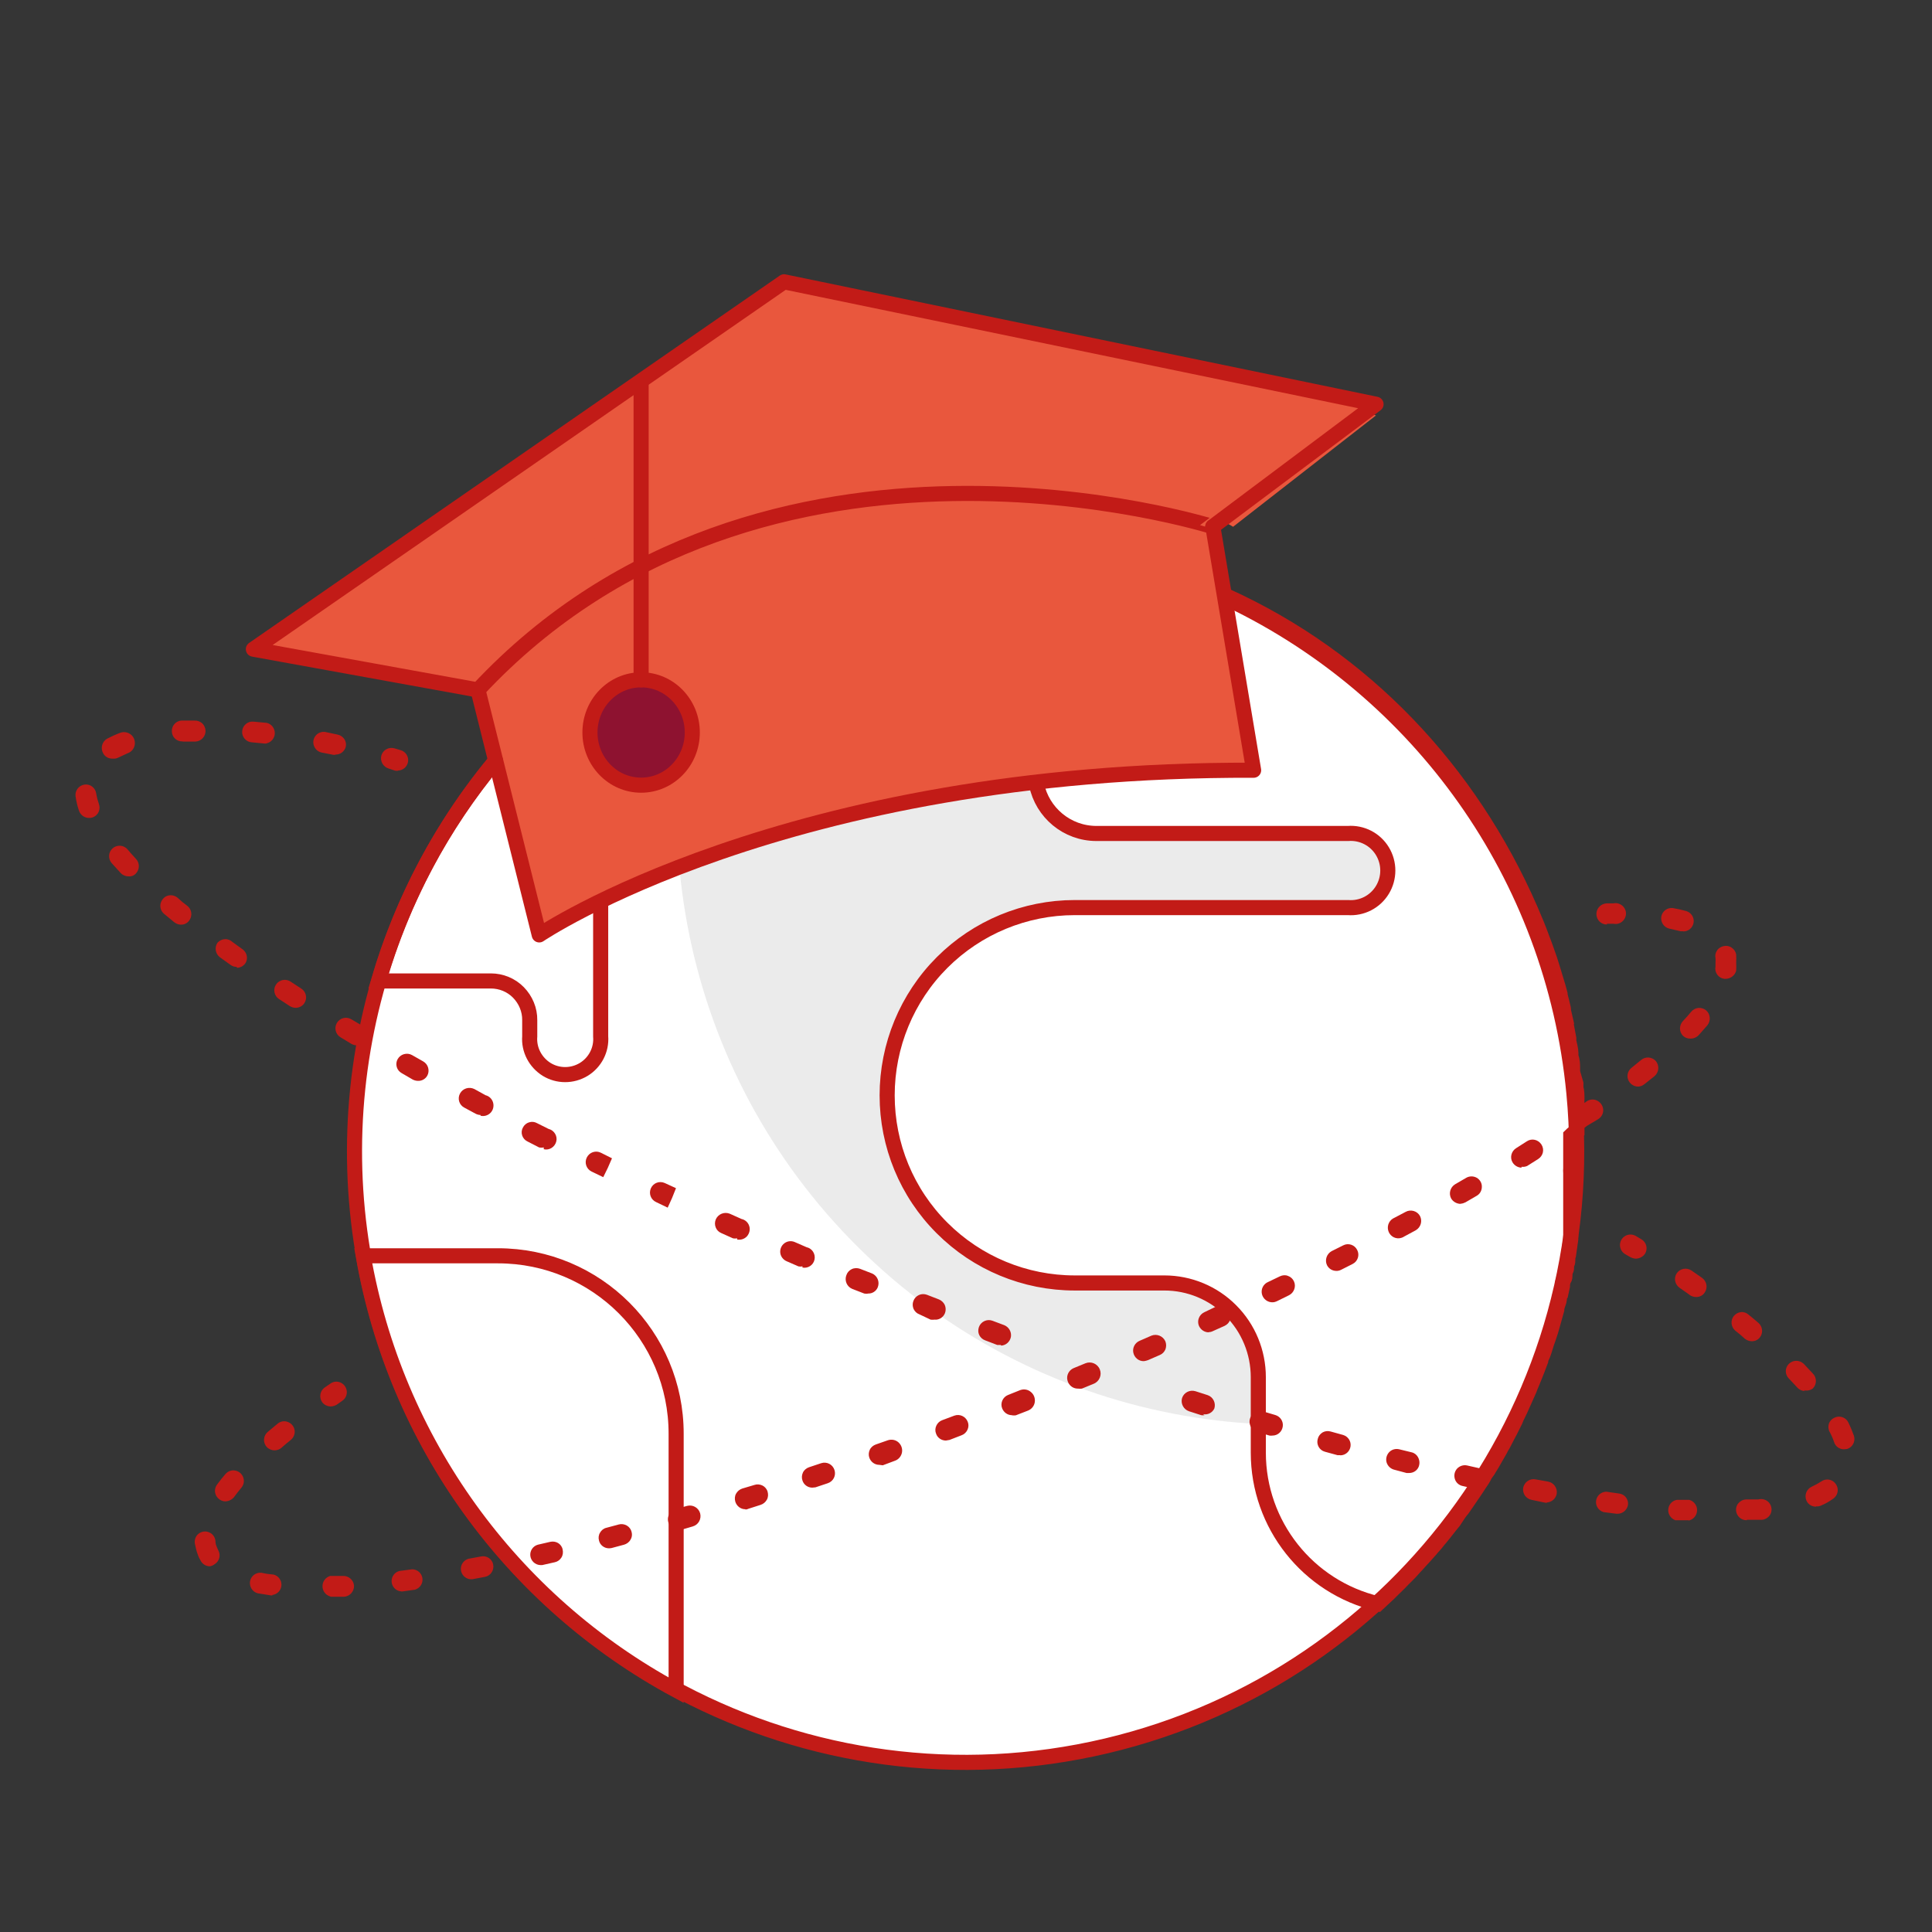 <svg width="128" height="128" viewBox="0 0 128 128" fill="none" xmlns="http://www.w3.org/2000/svg">
<rect x="0" y="0" width="128" height="128" fill="#333333" stroke="none"/>
<path fill-rule="evenodd" clip-rule="evenodd" d="M0 128.001H128V0.001H0V128.001Z" fill="white" fill-opacity="0.01"/>
<circle cx="63.984" cy="76.294" r="40.5" transform="rotate(-85.268 63.984 76.294)" fill="white"/>
<path d="M63.976 35.79C58.316 35.78 52.716 36.97 47.546 39.27C41.676 54.56 45.566 71.87 57.416 83.18C69.266 94.49 86.746 97.55 101.746 90.96C106.546 78.5 104.916 64.47 97.366 53.45C89.826 42.42 77.336 35.82 63.976 35.79Z" fill="#EBEBEB"/>
<path d="M106.456 61.25C106.076 61.25 105.776 60.95 105.766 60.57C105.756 60.19 106.056 59.87 106.446 59.85H106.896C107.166 59.79 107.446 59.91 107.606 60.14C107.766 60.37 107.766 60.67 107.606 60.91C107.446 61.15 107.166 61.26 106.896 61.2H106.466V61.25H106.456Z" fill="#C21B17"/>
<path d="M21.916 93.18C21.696 93.18 21.476 93.08 21.346 92.9C21.126 92.59 21.196 92.15 21.506 91.93L21.856 91.69C22.056 91.53 22.326 91.49 22.566 91.6C22.796 91.7 22.956 91.93 22.976 92.18C22.996 92.44 22.876 92.68 22.656 92.82L22.316 93.06C22.196 93.13 22.056 93.18 21.916 93.18Z" fill="#C21B17"/>
<path d="M26.386 51.06C26.316 51.07 26.246 51.07 26.186 51.06L25.756 50.92C25.386 50.81 25.166 50.43 25.266 50.05C25.376 49.68 25.766 49.47 26.136 49.58L26.546 49.7C26.876 49.8 27.086 50.12 27.036 50.46C26.986 50.8 26.696 51.05 26.356 51.05H26.386V51.06Z" fill="#C21B17"/>
<path d="M108.386 83.39C108.266 83.39 108.146 83.35 108.036 83.3L107.686 83.1C107.466 82.98 107.336 82.75 107.326 82.5C107.326 82.25 107.446 82.02 107.666 81.89C107.876 81.76 108.146 81.76 108.366 81.88L108.736 82.1C108.896 82.19 109.016 82.34 109.066 82.52C109.116 82.7 109.086 82.89 108.996 83.05C108.866 83.25 108.636 83.38 108.386 83.39Z" fill="#C21B17"/>
<path d="M31.666 45.71L16.786 43.01L51.946 18.67L91.166 26.78L80.346 34.89C80.346 34.9 50.596 25.43 31.666 45.71Z" fill="#E9573D"/>
<path d="M51.946 18.67L57.356 31.95C72.236 28.99 81.696 34.9 81.696 34.9L91.166 27.52L51.946 18.67Z" fill="#E9573D"/>
<path d="M56.006 29.49C46.676 30.84 37.836 35.06 29.506 43.99L18.306 41.96L16.796 43.01L31.676 45.71C39.356 37.47 50.176 34.59 58.726 33.54" fill="#E9573D"/>
<path d="M104.466 74.92C104.466 74.68 104.466 74.42 104.466 74.16C104.466 73.9 104.466 73.94 104.466 73.84V73.12C104.456 73.02 104.456 72.91 104.466 72.81C104.466 72.55 104.466 72.31 104.396 72.07V71.79L104.176 71.03V70.79C104.176 70.53 104.176 70.26 104.066 70.01V69.79C104.066 69.52 103.976 69.25 103.926 68.98V68.8L103.766 67.95C103.756 67.91 103.756 67.86 103.766 67.81L103.566 66.94C103.576 66.9 103.576 66.86 103.566 66.82C103.496 66.52 103.426 66.22 103.346 65.93V65.85C103.266 65.55 103.186 65.24 103.086 64.94L102.806 64.02C102.716 63.71 102.606 63.4 102.496 63.09C102.386 62.77 102.266 62.45 102.146 62.14C101.916 61.5 101.656 60.88 101.386 60.26C97.186 50.64 89.436 43.01 79.746 38.96H79.466V41.46C79.466 44.57 76.946 47.09 73.836 47.1H72.636C70.396 47.1 68.576 48.92 68.576 51.16C68.576 53.4 70.396 55.22 72.636 55.22H89.296C90.216 55.15 91.096 55.6 91.576 56.39C92.056 57.18 92.056 58.17 91.576 58.96C91.096 59.75 90.216 60.2 89.296 60.13H71.206C67.906 60.13 64.746 61.44 62.416 63.77C60.086 66.1 58.776 69.27 58.776 72.57C58.776 75.87 60.076 79.03 62.416 81.36C64.746 83.69 67.906 85 71.206 85H77.146C78.796 85 80.386 85.66 81.546 86.83C82.716 88 83.366 89.59 83.366 91.24V96.24C83.366 101.01 86.646 105.15 91.286 106.25L92.016 105.57L92.196 105.39L92.736 104.86L92.966 104.62C93.126 104.47 93.276 104.31 93.436 104.15L93.676 103.88C93.826 103.72 93.976 103.57 94.106 103.41L94.366 103.13L94.776 102.67C94.866 102.56 94.956 102.45 95.046 102.36C95.136 102.27 95.286 102.05 95.426 101.9L95.686 101.58L96.056 101.11L96.316 100.79L96.626 100.32C96.706 100.2 96.786 100.09 96.886 99.98L97.226 99.49L97.456 99.15C97.576 98.99 97.686 98.81 97.796 98.65L98.026 98.3C98.136 98.14 98.246 97.98 98.336 97.8C98.426 97.62 98.486 97.57 98.566 97.45L98.876 96.94L99.076 96.59L99.386 96.05C99.436 95.93 99.506 95.82 99.576 95.71L99.886 95.11L100.046 94.81C100.166 94.58 100.276 94.34 100.396 94.11C100.516 93.88 100.396 93.97 100.486 93.89C100.636 93.59 100.786 93.28 100.916 92.97L101.326 92.05C101.356 91.95 101.396 91.86 101.436 91.77C101.526 91.55 101.616 91.32 101.706 91.11C101.796 90.89 101.796 90.87 101.846 90.76L102.076 90.15C102.076 90.03 102.156 89.89 102.216 89.76C102.266 89.62 102.356 89.38 102.406 89.19C102.456 89 102.496 88.91 102.546 88.77L102.736 88.2L102.856 87.78L103.016 87.21L103.136 86.78C103.136 86.59 103.226 86.4 103.286 86.21C103.336 86.02 103.286 85.91 103.396 85.76L103.516 85.21C103.516 85.05 103.516 84.9 103.626 84.75C103.736 84.6 103.626 84.37 103.736 84.18C103.846 83.99 103.736 83.87 103.826 83.72C103.916 83.57 103.826 83.34 103.916 83.15L103.986 82.66L104.066 82.09C104.066 81.93 104.066 81.78 104.066 81.62C104.066 81.46 104.066 81.23 104.066 81.04C104.066 80.85 104.066 80.73 104.066 80.58C104.066 80.43 104.066 80.17 104.066 79.97V79.52C104.066 79.3 104.066 79.09 104.066 78.87C104.066 78.65 104.066 78.59 104.066 78.45V77.73C104.056 77.61 104.056 77.5 104.066 77.38C104.066 77.01 104.066 76.66 104.066 76.3C104.066 75.93 104.066 75.58 104.066 75.23C104.186 75.11 104.316 75.01 104.466 74.92Z" fill="white"/>
<path d="M66.896 52.03C68.226 51.85 69.556 51.71 70.886 51.58C71.726 51.5 72.576 51.43 73.436 51.36C74.196 51.3 74.956 51.26 75.716 51.21C76.886 51.15 78.076 51.1 79.286 51.07C80.026 51.05 80.766 51.04 81.506 51.03C82.016 51.03 82.516 51.02 83.036 51.02V51.01L80.336 33.86C76.436 32.26 72.336 31.3 68.186 30.97C68.116 30.96 68.056 30.96 67.986 30.96C65.906 30.8 63.816 30.8 61.726 30.97C61.556 30.98 61.386 30.99 61.216 31.01C60.706 31.06 60.196 31.12 59.686 31.18C59.276 31.23 58.866 31.29 58.466 31.36C58.226 31.4 57.976 31.42 57.726 31.47V31.49C42.186 34.21 31.656 44.81 31.656 44.81L35.716 61.96C35.716 61.96 44.566 55.97 61.696 52.87C63.086 52.62 64.466 52.4 65.866 52.2C66.206 52.13 66.546 52.08 66.896 52.03Z" fill="#E9573D"/>
<ellipse cx="42.476" cy="48.53" rx="3.39" ry="3.49" fill="#8E1230"/>
<path d="M39.796 59.43L39.786 68.65C39.856 69.53 39.416 70.37 38.666 70.84C37.916 71.3 36.966 71.3 36.206 70.84C35.456 70.38 35.016 69.54 35.086 68.65V67.58C35.086 66.89 34.816 66.23 34.336 65.74C33.856 65.25 33.196 64.98 32.506 64.98H25.066C26.636 59.61 29.286 54.66 32.826 50.41L35.706 61.93L39.796 59.43Z" fill="white"/>
<path d="M81.536 39.78C93.966 45.77 102.896 57.93 104.276 72.43C106.196 92.56 92.966 111.01 73.296 115.67C53.626 120.32 33.526 109.75 26.226 90.9C20.786 76.85 23.686 61.42 32.826 50.4" stroke="#C21B17" stroke-linecap="round"/>
<path d="M32.996 83.2H24.066C26.196 95.46 33.836 106.07 44.796 111.98V95C44.806 88.48 39.516 83.2 32.996 83.2Z" fill="white" stroke="#C21B17" stroke-linecap="round"/>
<path d="M68.676 51.98C69.056 53.83 70.686 55.22 72.646 55.22H89.306C90.226 55.15 91.106 55.6 91.586 56.39C92.066 57.18 92.066 58.17 91.586 58.96C91.106 59.75 90.226 60.2 89.306 60.13H71.206C67.906 60.13 64.746 61.44 62.416 63.77C60.086 66.1 58.776 69.27 58.776 72.57V72.57C58.776 75.87 60.076 79.03 62.416 81.36C64.746 83.69 67.906 85 71.206 85H77.146C78.796 85 80.386 85.66 81.546 86.83C82.716 88 83.366 89.59 83.366 91.24V96.24C83.366 101.01 86.646 105.15 91.286 106.25V106.25L92.016 105.57L92.196 105.39L92.736 104.86L92.966 104.62C93.126 104.47 93.276 104.31 93.436 104.15L93.676 103.88C93.826 103.72 93.976 103.57 94.106 103.41L94.366 103.13L94.776 102.67C94.866 102.56 94.956 102.45 95.046 102.36C95.136 102.27 95.286 102.05 95.426 101.9L95.686 101.58L96.056 101.11L96.316 100.79L96.626 100.32C96.706 100.2 96.786 100.09 96.886 99.98L97.226 99.49L97.456 99.15C97.576 98.99 97.686 98.81 97.796 98.65L98.026 98.3C98.136 98.14 98.246 97.98 98.336 97.8C98.426 97.62 98.486 97.57 98.566 97.45L98.876 96.94L99.076 96.59L99.386 96.05C99.436 95.93 99.506 95.82 99.576 95.71L99.886 95.11L100.046 94.81C100.166 94.58 100.276 94.34 100.396 94.11C100.516 93.88 100.396 93.97 100.486 93.89C100.636 93.59 100.786 93.28 100.916 92.97V92.97L101.326 92.05C101.356 91.95 101.396 91.86 101.436 91.77C101.526 91.55 101.616 91.32 101.706 91.11C101.796 90.89 101.796 90.87 101.846 90.76L102.076 90.15C102.076 90.03 102.156 89.89 102.216 89.76C102.266 89.62 102.356 89.38 102.406 89.19C102.456 89 102.496 88.91 102.546 88.77L102.736 88.2L102.856 87.78L103.016 87.21L103.136 86.78C103.136 86.59 103.226 86.4 103.286 86.21C103.336 86.02 103.286 85.91 103.396 85.76L103.516 85.21C103.516 85.05 103.516 84.9 103.626 84.75C103.736 84.6 103.626 84.37 103.736 84.18C103.846 83.99 103.736 83.87 103.826 83.72C103.916 83.57 103.826 83.34 103.916 83.15L103.986 82.66L104.066 82.09C104.066 81.93 104.066 81.78 104.066 81.62C104.066 81.46 104.066 81.23 104.066 81.04C104.066 80.85 104.066 80.73 104.066 80.58C104.066 80.43 104.066 80.17 104.066 79.97V79.52C104.066 79.3 104.066 79.09 104.066 78.87C104.066 78.65 104.066 78.59 104.066 78.45V77.73C104.056 77.61 104.056 77.5 104.066 77.38C104.066 77.01 104.066 76.66 104.066 76.3C104.066 75.93 104.066 75.58 104.066 75.23C104.186 75.11 104.326 75.01 104.476 74.92V74.92C104.476 74.68 104.476 74.42 104.476 74.16C104.476 73.9 104.476 73.94 104.476 73.84V73.12C104.466 73.02 104.466 72.91 104.476 72.81C104.476 72.55 104.476 72.31 104.406 72.07V71.79L104.186 71.03V70.79C104.186 70.53 104.186 70.26 104.076 70.01V69.79C104.076 69.52 103.986 69.25 103.936 68.98V68.8L103.776 67.95C103.766 67.91 103.766 67.86 103.776 67.81L103.576 66.94C103.586 66.9 103.586 66.86 103.576 66.82C103.506 66.52 103.436 66.22 103.356 65.93V65.85C103.276 65.55 103.196 65.24 103.096 64.94V64.94L102.816 64.02V64.02C102.726 63.71 102.616 63.4 102.506 63.09V63.09C102.396 62.77 102.276 62.45 102.156 62.14V62.14C101.926 61.5 101.666 60.88 101.396 60.26C97.366 51.02 90.366 43.62 81.226 39.47" stroke="#C21B17" stroke-linecap="round"/>
<path d="M32.836 50.42C29.296 54.67 26.646 59.62 25.076 64.99V64.99H32.516C33.206 64.99 33.866 65.26 34.346 65.75C34.826 66.24 35.106 66.9 35.096 67.59V68.66C35.026 69.54 35.466 70.38 36.216 70.85C36.966 71.31 37.916 71.31 38.676 70.85C39.426 70.39 39.866 69.55 39.796 68.66V59.86" stroke="#C21B17" stroke-linecap="round"/>
<path fill-rule="evenodd" clip-rule="evenodd" d="M111.356 61.7H111.526V61.71C111.866 61.71 112.156 61.46 112.206 61.12C112.256 60.78 112.046 60.46 111.716 60.36C111.426 60.28 111.126 60.21 110.826 60.16C110.466 60.12 110.136 60.36 110.066 60.72C110.006 61.08 110.226 61.43 110.576 61.52L111.356 61.7ZM114.336 64.85H114.246C114.056 64.83 113.886 64.73 113.776 64.58C113.666 64.43 113.616 64.24 113.656 64.05V63.78C113.666 63.68 113.666 63.58 113.656 63.48C113.616 63.3 113.656 63.11 113.766 62.96C113.866 62.81 114.036 62.71 114.216 62.68C114.396 62.64 114.586 62.68 114.736 62.79C114.886 62.89 114.996 63.06 115.026 63.24C115.036 63.42 115.036 63.6 115.026 63.78C115.036 63.96 115.036 64.13 115.026 64.31C114.946 64.62 114.666 64.84 114.336 64.85ZM111.506 68.63C111.636 68.75 111.806 68.81 111.976 68.81C112.176 68.82 112.386 68.74 112.536 68.59L113.116 67.93C113.356 67.63 113.326 67.19 113.036 66.94C112.736 66.69 112.296 66.73 112.046 67.03C111.886 67.23 111.696 67.44 111.506 67.64C111.236 67.92 111.236 68.36 111.506 68.63ZM108.516 71.99C108.226 71.98 107.966 71.8 107.866 71.52C107.766 71.24 107.856 70.94 108.086 70.75L108.736 70.22C109.026 69.98 109.456 70.02 109.706 70.3C109.946 70.6 109.916 71.03 109.626 71.29L108.946 71.83C108.826 71.93 108.666 71.99 108.516 71.99ZM104.166 74.48C104.296 74.67 104.506 74.79 104.736 74.79C104.886 74.77 105.026 74.71 105.126 74.6L105.846 74.17C106.086 74.04 106.236 73.78 106.216 73.51C106.196 73.24 106.026 73.01 105.776 72.9C105.526 72.79 105.236 72.85 105.036 73.03L104.346 73.52C104.196 73.62 104.086 73.78 104.056 73.96C104.026 74.14 104.066 74.33 104.166 74.48ZM100.806 77.36C100.57 77.356 100.344 77.227 100.216 77.02C100.016 76.7 100.126 76.27 100.446 76.07L101.166 75.61C101.486 75.4 101.916 75.5 102.126 75.83C102.336 76.16 102.236 76.58 101.906 76.79L101.176 77.25C101.056 77.3 100.936 77.32 100.806 77.3V77.36ZM96.406 78.46C96.076 78.66 95.966 79.08 96.146 79.41C96.276 79.62 96.506 79.75 96.756 79.76V79.75H96.776C96.886 79.74 96.986 79.71 97.086 79.66L97.826 79.23C98.046 79.11 98.176 78.88 98.176 78.63C98.186 78.38 98.046 78.15 97.836 78.03C97.626 77.91 97.356 77.91 97.146 78.03L96.406 78.46ZM92.706 82.04C92.356 82.07 92.046 81.84 91.966 81.5C91.886 81.16 92.066 80.81 92.386 80.68L93.126 80.29C93.286 80.2 93.476 80.18 93.656 80.23C93.836 80.28 93.986 80.4 94.076 80.56C94.256 80.9 94.126 81.32 93.796 81.51L93.036 81.92C92.936 81.99 92.806 82.03 92.686 82.04H92.706ZM87.916 83.82C88.036 84.06 88.276 84.2 88.536 84.2H88.506C88.626 84.21 88.746 84.18 88.846 84.13L89.616 83.74C89.956 83.57 90.096 83.15 89.916 82.81C89.746 82.47 89.326 82.33 88.986 82.51L88.226 82.89C87.896 83.07 87.756 83.48 87.916 83.82ZM84.336 86.28C83.996 86.3 83.686 86.07 83.606 85.74C83.526 85.4 83.706 85.06 84.026 84.93L84.796 84.56C84.966 84.48 85.156 84.46 85.326 84.53C85.506 84.59 85.646 84.72 85.726 84.89C85.886 85.23 85.736 85.64 85.406 85.81L84.636 86.19C84.536 86.24 84.426 86.28 84.316 86.28H84.336ZM79.436 87.85C79.556 88.1 79.796 88.27 80.076 88.27V88.26H80.046C80.156 88.26 80.256 88.24 80.356 88.19L81.136 87.84C81.306 87.76 81.436 87.62 81.496 87.45C81.566 87.28 81.556 87.09 81.476 86.92C81.316 86.57 80.906 86.42 80.556 86.57L79.786 86.94C79.446 87.1 79.286 87.5 79.436 87.85ZM75.786 90.18C75.446 90.19 75.156 89.95 75.086 89.62C75.016 89.29 75.196 88.96 75.506 88.83L76.286 88.49C76.636 88.35 77.046 88.51 77.206 88.86C77.276 89.03 77.276 89.22 77.216 89.39C77.146 89.56 77.016 89.7 76.846 89.77L76.066 90.11C75.976 90.14 75.886 90.17 75.786 90.18ZM70.716 91.43C70.786 91.76 71.066 92 71.406 92H71.436C71.516 92.01 71.596 92.01 71.676 92L72.456 91.68C72.836 91.53 73.016 91.1 72.866 90.73C72.716 90.35 72.286 90.17 71.916 90.32L71.136 90.64C70.826 90.77 70.646 91.1 70.716 91.43ZM67.046 93.76C66.756 93.76 66.506 93.58 66.396 93.31C66.256 92.96 66.436 92.56 66.786 92.42L67.586 92.1C67.826 92.01 68.096 92.05 68.296 92.22C68.496 92.38 68.596 92.64 68.556 92.9C68.516 93.16 68.336 93.37 68.096 93.46L67.296 93.77C67.216 93.78 67.146 93.78 67.066 93.77H67.046V93.76ZM62.016 94.98C62.106 95.26 62.376 95.44 62.666 95.44L62.906 95.4L63.706 95.09C63.876 95.03 64.016 94.9 64.096 94.73C64.176 94.56 64.186 94.37 64.116 94.2C63.976 93.84 63.586 93.66 63.226 93.79L62.426 94.09C62.256 94.15 62.116 94.28 62.036 94.45C61.956 94.62 61.946 94.81 62.016 94.98ZM18.196 96.09C17.996 96.09 17.806 96.01 17.666 95.86C17.546 95.72 17.476 95.54 17.496 95.35C17.506 95.16 17.596 94.99 17.736 94.87L18.396 94.32C18.586 94.16 18.846 94.12 19.076 94.21C19.306 94.3 19.476 94.5 19.516 94.74C19.556 94.98 19.466 95.23 19.276 95.39L19.221 95.435L19.221 95.435C19.021 95.599 18.828 95.756 18.636 95.93C18.516 96.03 18.366 96.08 18.216 96.09H18.196ZM57.596 96.58C57.696 96.86 57.956 97.05 58.256 97.05L58.486 97.08L59.286 96.78C59.526 96.7 59.706 96.49 59.756 96.24C59.806 95.99 59.716 95.73 59.526 95.56C59.336 95.39 59.066 95.34 58.826 95.42L58.026 95.7C57.856 95.76 57.706 95.88 57.626 96.05C57.546 96.22 57.536 96.41 57.596 96.58ZM53.816 98.56C53.516 98.56 53.256 98.37 53.166 98.09C53.106 97.92 53.116 97.73 53.196 97.56C53.276 97.39 53.426 97.27 53.596 97.21L54.406 96.94C54.776 96.82 55.166 97.02 55.286 97.39C55.406 97.76 55.206 98.15 54.836 98.27L54.026 98.54L53.816 98.56ZM14.316 99.08C14.436 99.31 14.676 99.47 14.936 99.47C15.156 99.46 15.356 99.36 15.496 99.2C15.646 98.99 15.816 98.78 15.996 98.56C16.156 98.37 16.196 98.11 16.116 97.88C16.026 97.64 15.826 97.47 15.586 97.43C15.346 97.38 15.096 97.47 14.936 97.66C14.736 97.89 14.546 98.13 14.386 98.35C14.226 98.56 14.196 98.84 14.316 99.08ZM49.376 99.99C49.066 99.99 48.806 99.78 48.716 99.49C48.666 99.31 48.676 99.12 48.766 98.96C48.856 98.8 48.996 98.68 49.176 98.62L49.986 98.38C50.156 98.32 50.346 98.34 50.516 98.42C50.676 98.5 50.806 98.65 50.856 98.83C50.906 99.01 50.896 99.2 50.806 99.36C50.716 99.52 50.576 99.64 50.396 99.7L49.586 99.96C49.526 99.99 49.456 100.01 49.386 100.01V99.99H49.376ZM44.256 100.75C44.296 101.07 44.556 101.32 44.876 101.35L45.076 101.37L45.896 101.13C46.276 101.02 46.486 100.63 46.386 100.26C46.276 99.88 45.886 99.67 45.516 99.77L44.696 100C44.386 100.12 44.216 100.43 44.256 100.75ZM40.346 102.58C40.036 102.58 39.756 102.37 39.686 102.07C39.636 101.89 39.656 101.7 39.756 101.54C39.846 101.38 39.996 101.26 40.176 101.22L40.996 101C41.176 100.95 41.366 100.98 41.526 101.07C41.686 101.16 41.806 101.32 41.846 101.5C41.896 101.68 41.866 101.87 41.766 102.02C41.676 102.18 41.516 102.29 41.346 102.34L40.526 102.56L40.526 102.56C40.466 102.57 40.406 102.58 40.346 102.58ZM13.906 103.77C13.656 103.77 13.426 103.64 13.306 103.42C13.226 103.29 13.156 103.15 13.106 103C13.026 102.79 12.966 102.56 12.926 102.34C12.856 102.08 12.936 101.8 13.136 101.63C13.336 101.46 13.626 101.41 13.876 101.53C14.126 101.64 14.276 101.89 14.276 102.16C14.286 102.28 14.316 102.39 14.366 102.5C14.396 102.57 14.426 102.64 14.456 102.7C14.546 102.86 14.576 103.05 14.526 103.22C14.476 103.4 14.366 103.55 14.206 103.64C14.136 103.7 14.026 103.75 13.906 103.77ZM30.536 104C30.566 104.34 30.836 104.6 31.166 104.63H31.286L32.136 104.47C32.506 104.4 32.746 104.03 32.676 103.66C32.646 103.48 32.536 103.32 32.386 103.22C32.236 103.12 32.046 103.08 31.866 103.12L31.046 103.27C30.716 103.36 30.506 103.67 30.536 104ZM26.546 105.43C26.216 105.39 25.966 105.12 25.946 104.79C25.926 104.46 26.146 104.16 26.466 104.08L27.306 103.97C27.646 103.97 27.936 104.22 27.986 104.56C28.036 104.9 27.826 105.22 27.496 105.32L26.646 105.44L26.546 105.43ZM17.956 105.7H18.046V105.67C18.376 105.63 18.626 105.36 18.646 105.03C18.666 104.7 18.446 104.4 18.126 104.32C17.856 104.3 17.586 104.26 17.326 104.2C16.966 104.16 16.636 104.4 16.566 104.76C16.506 105.12 16.726 105.47 17.076 105.56L17.956 105.7ZM21.366 105.09C21.366 105.41 21.576 105.68 21.876 105.77L21.926 105.79H22.796C23.176 105.76 23.466 105.44 23.456 105.06C23.426 104.68 23.096 104.39 22.716 104.41H21.876C21.576 104.5 21.366 104.77 21.366 105.09ZM35.136 103.08C35.176 103.41 35.446 103.67 35.786 103.69H35.926L36.766 103.5C36.946 103.46 37.096 103.35 37.196 103.19C37.296 103.03 37.316 102.84 37.276 102.66C37.246 102.48 37.126 102.32 36.976 102.23C36.826 102.14 36.636 102.11 36.456 102.15L35.636 102.34C35.306 102.43 35.096 102.75 35.136 103.08Z" fill="#C21B17"/>
<path fill-rule="evenodd" clip-rule="evenodd" d="M11.386 48.48C11.406 48.85 11.716 49.13 12.076 49.12L12.136 49.13H12.956C13.336 49.11 13.636 48.78 13.616 48.4C13.606 48.22 13.526 48.04 13.396 47.92C13.256 47.8 13.076 47.73 12.896 47.74H12.016C11.836 47.75 11.666 47.84 11.546 47.98C11.426 48.12 11.376 48.3 11.386 48.48ZM17.636 49.26H17.516L16.676 49.18C16.496 49.17 16.326 49.08 16.206 48.94C16.086 48.8 16.026 48.62 16.046 48.44C16.056 48.26 16.146 48.09 16.286 47.97C16.426 47.85 16.606 47.79 16.786 47.81L17.656 47.89C17.976 47.95 18.206 48.24 18.206 48.57C18.206 48.9 17.976 49.18 17.656 49.25L17.636 49.26ZM22.086 50.01H22.226V49.99C22.546 50 22.816 49.79 22.906 49.49C22.946 49.31 22.916 49.12 22.816 48.97C22.716 48.82 22.556 48.71 22.376 48.67L21.526 48.49C21.166 48.45 20.836 48.69 20.766 49.05C20.706 49.41 20.926 49.76 21.276 49.85L22.086 50.01ZM7.486 50.26C7.216 50.28 6.946 50.14 6.826 49.89C6.646 49.55 6.766 49.13 7.096 48.94C7.366 48.8 7.646 48.67 7.966 48.55C8.206 48.46 8.476 48.51 8.676 48.67C8.876 48.83 8.966 49.09 8.926 49.35C8.886 49.6 8.706 49.82 8.466 49.9L7.776 50.22C7.676 50.26 7.576 50.27 7.486 50.26ZM5.236 53.72C5.336 54 5.596 54.19 5.896 54.19C5.976 54.19 6.046 54.18 6.126 54.16C6.296 54.1 6.446 53.98 6.526 53.81C6.606 53.64 6.616 53.45 6.556 53.28C6.476 53.05 6.416 52.82 6.376 52.58C6.326 52.2 5.986 51.93 5.606 51.98C5.226 52.03 4.956 52.38 5.006 52.76C5.056 53.09 5.126 53.41 5.236 53.72ZM8.506 58.06C8.316 58.06 8.126 57.98 7.996 57.84L7.396 57.18C7.146 56.89 7.176 56.45 7.466 56.2C7.756 55.95 8.196 55.98 8.446 56.27C8.579 56.432 8.717 56.584 8.853 56.733C8.901 56.785 8.949 56.838 8.996 56.89C9.266 57.16 9.266 57.6 8.996 57.88C8.876 58.01 8.696 58.08 8.506 58.06ZM11.506 61.07C11.636 61.18 11.786 61.25 11.956 61.26H11.986C12.286 61.27 12.536 61.08 12.636 60.8C12.736 60.52 12.646 60.2 12.416 60.02C12.186 59.85 11.966 59.67 11.766 59.48C11.576 59.32 11.316 59.27 11.086 59.35C10.856 59.43 10.686 59.64 10.636 59.88C10.586 60.13 10.676 60.38 10.866 60.54L11.506 61.07ZM15.676 64.06C15.526 64.06 15.386 64.01 15.266 63.92L14.566 63.42C14.266 63.19 14.196 62.76 14.416 62.45C14.546 62.31 14.726 62.23 14.906 62.22C15.096 62.21 15.276 62.29 15.416 62.42L16.106 62.92C16.356 63.13 16.436 63.48 16.286 63.77C16.166 63.98 15.946 64.11 15.706 64.12L15.676 64.06ZM19.206 66.66C19.326 66.73 19.456 66.77 19.586 66.77H19.616C19.836 66.76 20.046 66.65 20.166 66.46C20.376 66.14 20.286 65.71 19.966 65.5L19.246 65.03C18.926 64.82 18.496 64.91 18.286 65.23C18.186 65.38 18.146 65.57 18.186 65.75C18.226 65.93 18.326 66.09 18.486 66.19L19.206 66.66ZM23.646 69.26C23.526 69.26 23.406 69.22 23.296 69.17L22.556 68.72C22.226 68.52 22.126 68.09 22.326 67.76C22.526 67.44 22.946 67.33 23.276 67.53L24.006 67.96C24.166 68.05 24.286 68.21 24.326 68.39C24.376 68.57 24.346 68.76 24.246 68.92C24.116 69.14 23.876 69.27 23.626 69.26H23.646ZM27.356 71.53C27.466 71.58 27.576 71.61 27.696 71.61C27.956 71.62 28.186 71.48 28.306 71.27C28.396 71.11 28.416 70.92 28.366 70.74C28.316 70.56 28.196 70.41 28.036 70.32L27.296 69.9C27.136 69.81 26.946 69.79 26.766 69.84C26.586 69.89 26.436 70.01 26.346 70.17C26.256 70.33 26.236 70.51 26.286 70.69C26.336 70.87 26.456 71.01 26.616 71.1L27.356 71.53ZM31.836 73.87C31.726 73.87 31.616 73.84 31.516 73.79L30.756 73.38C30.416 73.2 30.296 72.78 30.476 72.45C30.656 72.11 31.076 71.98 31.426 72.15L32.166 72.56C32.406 72.62 32.596 72.8 32.666 73.04C32.736 73.28 32.676 73.54 32.506 73.72C32.336 73.9 32.076 73.98 31.836 73.92V73.87ZM35.716 76.02C35.816 76.04 35.926 76.04 36.026 76.02V76.14C36.396 76.23 36.766 75.99 36.856 75.62C36.946 75.25 36.706 74.88 36.336 74.79L35.576 74.41C35.416 74.32 35.226 74.3 35.046 74.36C34.876 74.41 34.726 74.54 34.646 74.7C34.556 74.86 34.536 75.05 34.596 75.23C34.656 75.41 34.786 75.55 34.956 75.63L35.716 76.02ZM39.966 77.99L39.196 77.62C38.846 77.45 38.706 77.03 38.876 76.69C39.046 76.34 39.466 76.2 39.806 76.37L40.546 76.74L40.266 77.38L39.966 77.99ZM43.466 79.64L44.236 80.01L44.526 79.37L44.786 78.72L44.046 78.38C43.696 78.22 43.286 78.37 43.126 78.72C42.966 79.07 43.116 79.48 43.466 79.64ZM48.836 82.04C48.746 82.06 48.646 82.06 48.556 82.04L47.776 81.69C47.426 81.54 47.276 81.13 47.426 80.78C47.586 80.43 47.986 80.27 48.346 80.41L49.126 80.76C49.366 80.81 49.566 80.99 49.636 81.22C49.716 81.45 49.656 81.71 49.496 81.9C49.336 82.08 49.086 82.17 48.836 82.12V82.04ZM52.896 83.9C52.986 83.92 53.076 83.92 53.166 83.9V83.98C53.536 84.05 53.896 83.81 53.966 83.44C54.036 83.07 53.806 82.71 53.436 82.63L52.656 82.29C52.426 82.19 52.166 82.22 51.966 82.37C51.766 82.52 51.666 82.77 51.696 83.01C51.726 83.25 51.886 83.46 52.116 83.56L52.896 83.9ZM57.516 85.7C57.436 85.72 57.346 85.72 57.256 85.7L56.456 85.39C56.106 85.24 55.936 84.84 56.076 84.48C56.136 84.3 56.266 84.16 56.436 84.08C56.606 84 56.806 84 56.976 84.06L57.776 84.37C58.126 84.52 58.296 84.92 58.156 85.28C58.056 85.54 57.796 85.71 57.516 85.7ZM111.966 85.81C112.086 85.89 112.236 85.93 112.376 85.93C112.606 85.93 112.816 85.83 112.936 85.64C113.156 85.33 113.086 84.9 112.776 84.67L112.056 84.17C111.736 83.96 111.306 84.04 111.086 84.36C110.876 84.68 110.966 85.1 111.276 85.32C111.375 85.393 111.473 85.46 111.572 85.528C111.703 85.617 111.835 85.707 111.966 85.81ZM61.916 87.43C61.826 87.44 61.746 87.44 61.656 87.43L60.916 87.08C60.746 87.02 60.606 86.89 60.526 86.72C60.456 86.55 60.446 86.36 60.516 86.19C60.576 86.02 60.706 85.88 60.876 85.8C61.046 85.72 61.236 85.72 61.406 85.78L62.206 86.09C62.376 86.16 62.516 86.29 62.596 86.46C62.666 86.63 62.676 86.82 62.606 87C62.496 87.28 62.216 87.46 61.916 87.43ZM115.606 88.7C115.736 88.8 115.896 88.86 116.066 88.86C116.276 88.86 116.466 88.77 116.586 88.62C116.826 88.33 116.786 87.9 116.506 87.65L116.461 87.611L116.461 87.611L116.46 87.611C116.264 87.442 116.059 87.267 115.846 87.1C115.716 86.98 115.526 86.91 115.346 86.93C115.166 86.95 114.996 87.04 114.876 87.18C114.636 87.47 114.676 87.9 114.956 88.15C115.186 88.33 115.406 88.51 115.606 88.7ZM66.316 89.11H66.076L65.266 88.8C65.096 88.74 64.956 88.61 64.876 88.45C64.796 88.28 64.796 88.1 64.856 87.92C64.986 87.56 65.386 87.37 65.746 87.5L66.546 87.8C66.846 87.93 67.026 88.24 66.976 88.57C66.916 88.89 66.646 89.14 66.316 89.15V89.11ZM119.086 91.94C119.216 92.08 119.406 92.16 119.596 92.16L119.496 92.1C119.706 92.16 119.926 92.12 120.106 91.99C120.376 91.71 120.376 91.27 120.106 91L119.506 90.36C119.226 90.09 118.786 90.09 118.516 90.36C118.246 90.63 118.246 91.06 118.516 91.33L118.542 91.357C118.724 91.549 118.914 91.749 119.086 91.94ZM79.806 93.76C79.736 93.77 79.666 93.77 79.586 93.76L78.776 93.5C78.416 93.38 78.206 92.99 78.316 92.62C78.436 92.26 78.826 92.06 79.196 92.17L80.006 92.43C80.366 92.55 80.566 92.94 80.456 93.31C80.326 93.6 80.006 93.76 79.696 93.69L79.806 93.76ZM84.106 95.11C84.166 95.12 84.236 95.12 84.306 95.11C84.646 95.11 84.936 94.86 84.986 94.51C85.036 94.17 84.826 93.85 84.496 93.75L83.686 93.51C83.446 93.44 83.186 93.51 83.006 93.68C82.816 93.86 82.746 94.12 82.806 94.36C82.866 94.61 83.056 94.8 83.296 94.87L84.106 95.11ZM122.166 96.02C121.866 96.02 121.606 95.83 121.516 95.55C121.436 95.31 121.336 95.08 121.216 94.86C121.126 94.7 121.116 94.5 121.166 94.33C121.226 94.15 121.356 94.01 121.526 93.93C121.686 93.85 121.886 93.83 122.056 93.89C122.236 93.95 122.376 94.07 122.456 94.24C122.596 94.52 122.716 94.82 122.826 95.12C122.946 95.49 122.746 95.88 122.376 96L122.166 96.02ZM88.616 96.41H88.796V96.42C89.136 96.42 89.426 96.17 89.476 95.83C89.526 95.49 89.316 95.17 88.986 95.07L88.156 94.84C87.976 94.79 87.786 94.81 87.626 94.9C87.466 95 87.346 95.15 87.306 95.33C87.196 95.69 87.406 96.08 87.776 96.18L88.616 96.41ZM93.366 97.59H93.186L92.366 97.37C92.126 97.31 91.936 97.12 91.866 96.89C91.796 96.65 91.866 96.39 92.036 96.21C92.206 96.03 92.466 95.96 92.706 96.02L93.526 96.22C93.706 96.26 93.856 96.38 93.946 96.54C94.036 96.7 94.066 96.89 94.026 97.06C93.966 97.37 93.686 97.59 93.366 97.59ZM97.736 98.64H97.886C98.216 98.62 98.496 98.36 98.536 98.02C98.566 97.68 98.356 97.37 98.036 97.28L97.196 97.09C96.956 97.04 96.706 97.12 96.536 97.3C96.366 97.49 96.316 97.74 96.386 97.98C96.456 98.22 96.656 98.4 96.896 98.45L97.736 98.64ZM102.496 99.56H102.386L101.476 99.37C101.296 99.34 101.136 99.23 101.026 99.08C100.926 98.93 100.886 98.74 100.916 98.56C100.996 98.19 101.356 97.94 101.726 98.01L102.566 98.16C102.946 98.23 103.196 98.59 103.136 98.97C103.076 99.28 102.816 99.52 102.496 99.54V99.56ZM119.686 99.43C119.796 99.67 120.036 99.82 120.306 99.82H120.316V99.8C120.416 99.81 120.526 99.8 120.616 99.76C120.916 99.64 121.196 99.48 121.456 99.29C121.606 99.19 121.716 99.02 121.746 98.84C121.776 98.66 121.736 98.47 121.626 98.32C121.516 98.16 121.356 98.06 121.176 98.03C120.996 98 120.816 98.04 120.666 98.15C120.456 98.28 120.246 98.4 120.026 98.5C119.676 98.66 119.526 99.08 119.686 99.43ZM107.176 100.29H107.086L106.236 100.18C105.906 100.08 105.696 99.76 105.746 99.42C105.796 99.08 106.086 98.83 106.426 98.83L107.266 98.95C107.446 98.97 107.616 99.06 107.726 99.21C107.836 99.36 107.886 99.54 107.856 99.72C107.786 100.05 107.506 100.29 107.176 100.29ZM115.016 100.07C115.046 100.44 115.346 100.72 115.716 100.72L115.746 100.69H116.636C116.906 100.71 117.166 100.56 117.296 100.32C117.416 100.08 117.386 99.78 117.216 99.57C117.046 99.36 116.756 99.27 116.496 99.34H115.676C115.496 99.35 115.316 99.43 115.196 99.57C115.066 99.7 115.006 99.88 115.016 100.07ZM110.996 100.72H111.866V100.73H111.926C112.226 100.64 112.436 100.37 112.436 100.05C112.436 99.73 112.226 99.46 111.926 99.37H111.086C110.776 99.43 110.546 99.69 110.526 100.01C110.506 100.32 110.696 100.61 110.996 100.72Z" fill="#C21B17"/>
<path d="M31.666 45.71L35.726 61.94C35.726 61.94 51.956 50.93 83.056 51.03L80.356 34.9" stroke="#C21B17" stroke-linecap="round" stroke-linejoin="round"/>
<path fill-rule="evenodd" clip-rule="evenodd" d="M31.666 45.71L16.786 43.01L51.946 18.67L91.166 26.78L80.346 34.89C80.346 34.9 50.596 25.43 31.666 45.71Z" stroke="#C21B17" stroke-linecap="round" stroke-linejoin="round"/>
<path d="M42.476 25.43V45.04" stroke="#C21B17" stroke-linecap="round" stroke-linejoin="round"/>
<ellipse cx="42.476" cy="48.53" rx="3.39" ry="3.49" stroke="#C21B17"/>
</svg>
